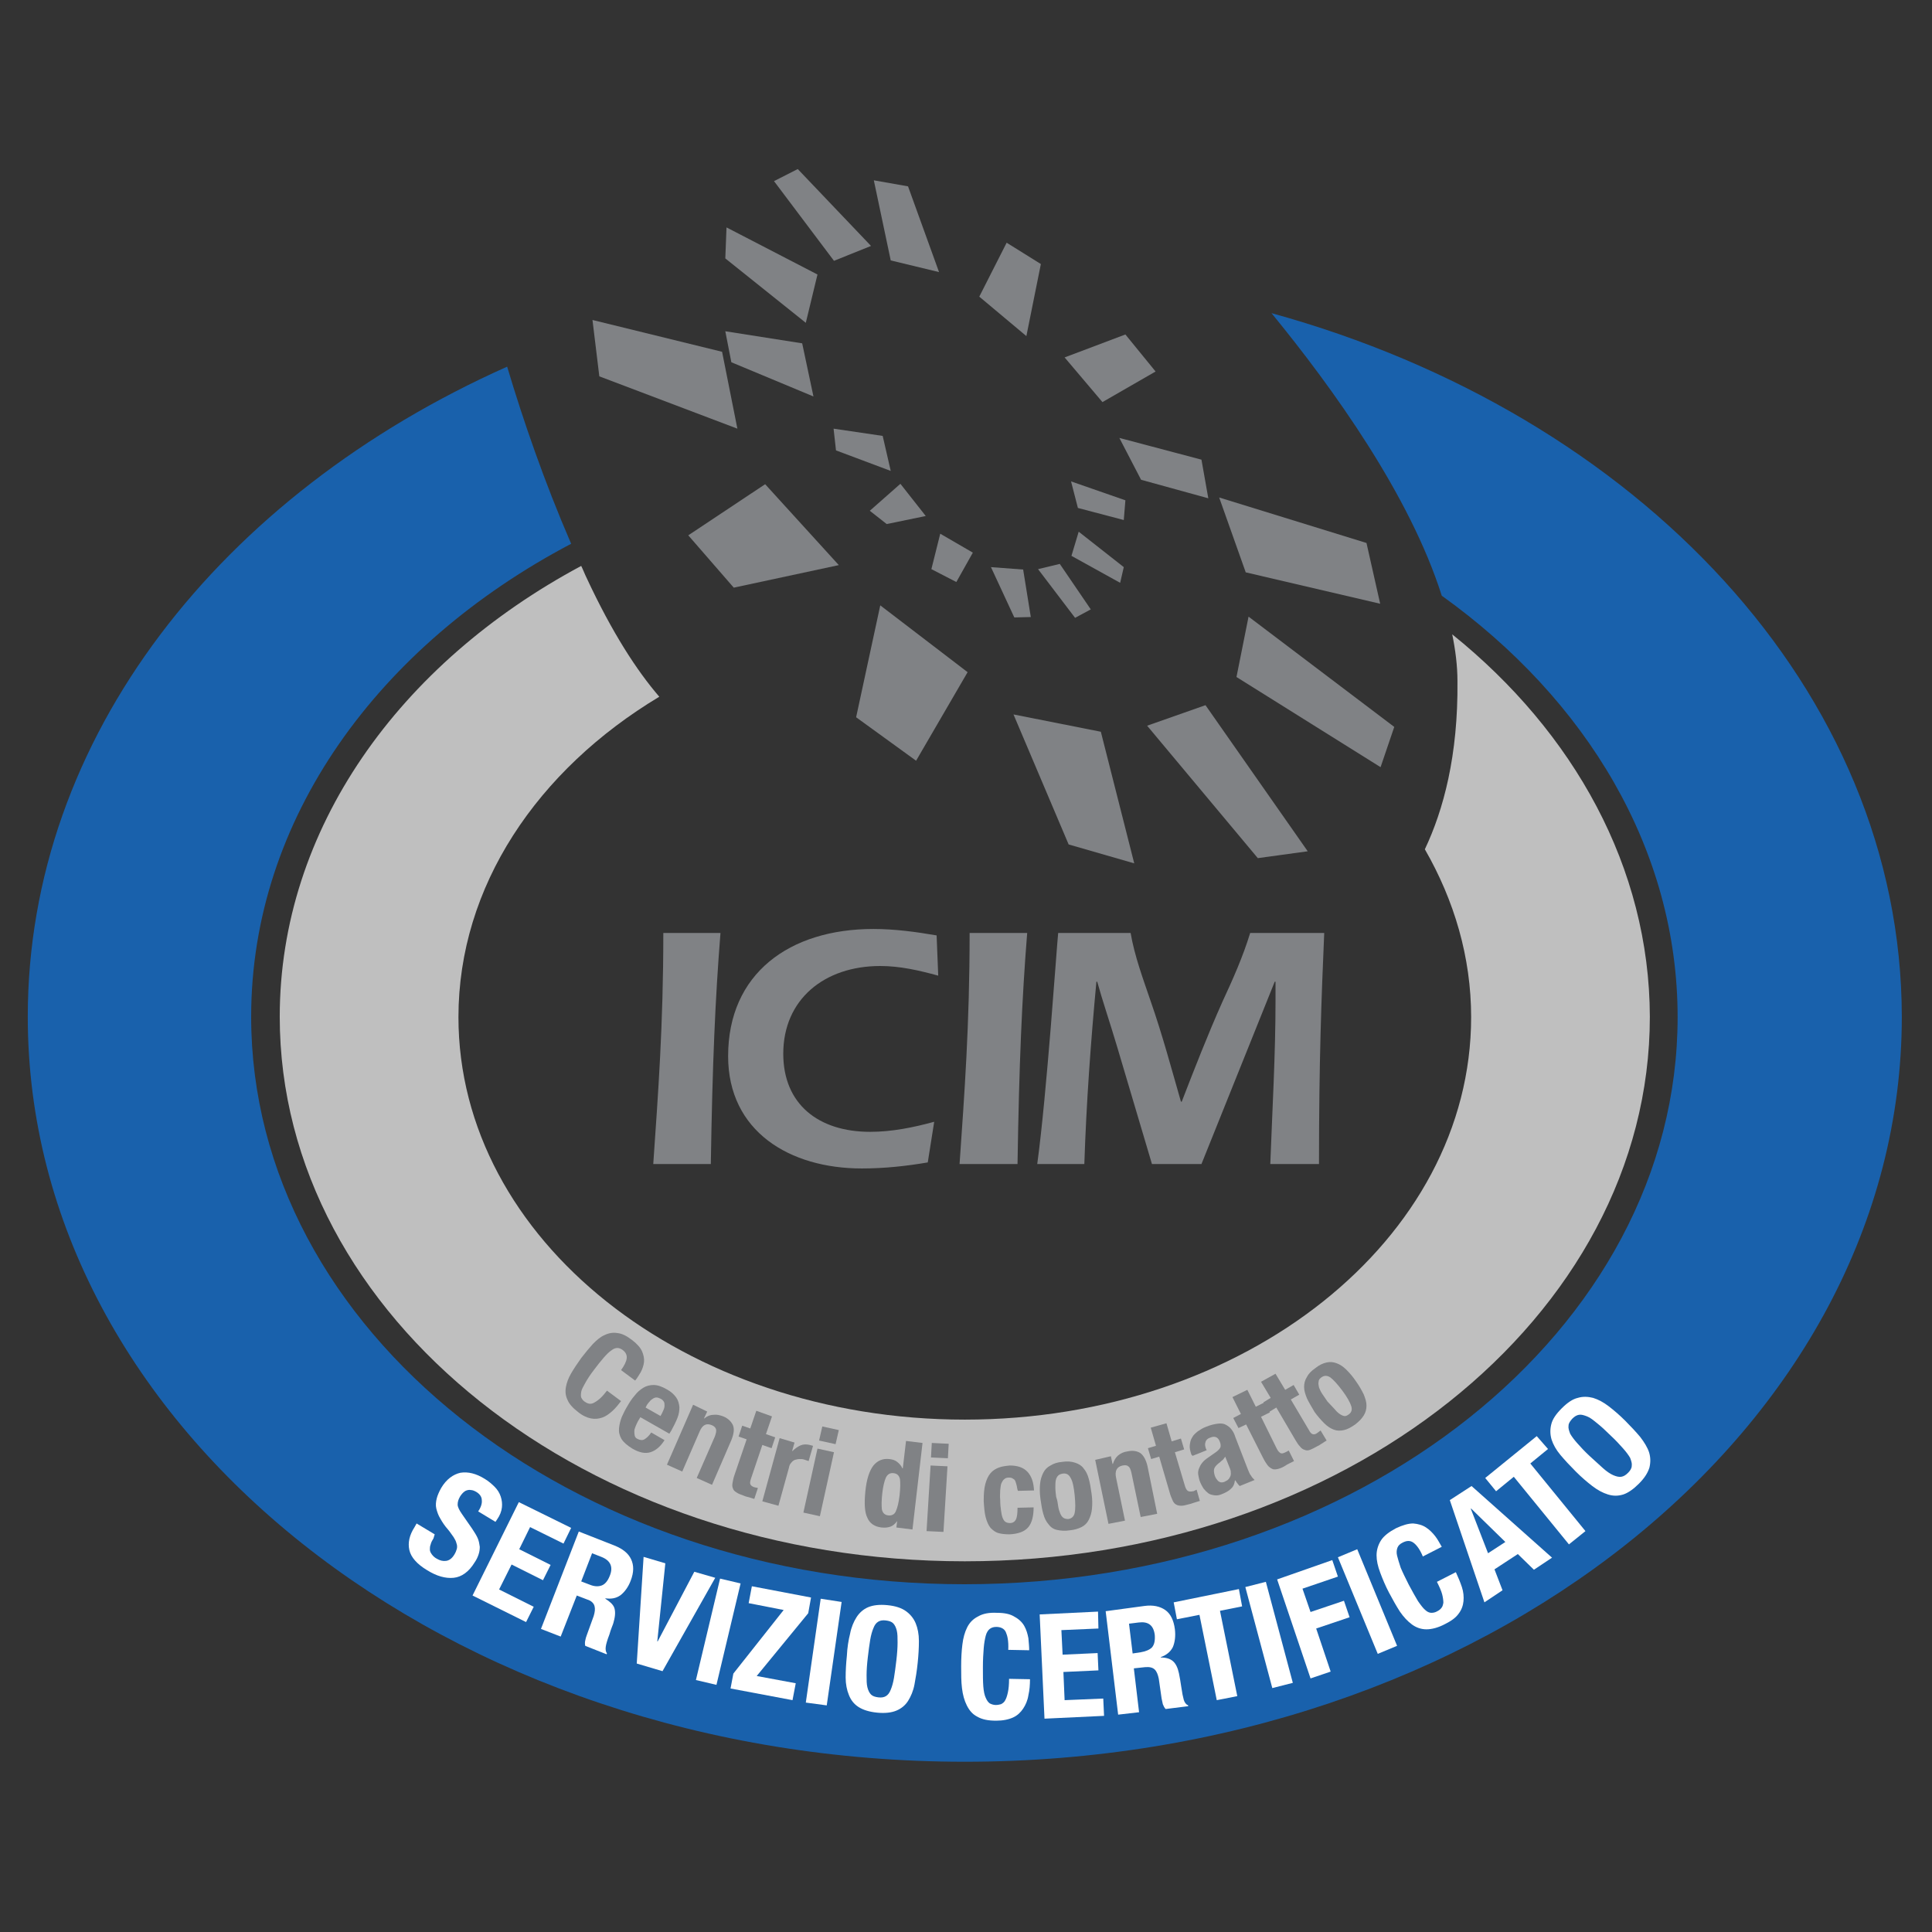 <?xml version="1.0" encoding="utf-8"?>
<!-- Generator: Adobe Illustrator 21.0.2, SVG Export Plug-In . SVG Version: 6.00 Build 0)  -->
<svg version="1.1" id="Livello_1" xmlns="http://www.w3.org/2000/svg" xmlns:xlink="http://www.w3.org/1999/xlink" x="0px" y="0px"
	 viewBox="0 0 480 480" style="enable-background:new 0 0 480 480;" xml:space="preserve">
<rect x="0" y="0" width="480" height="480" fill="#333333" stroke="none"/>
<style type="text/css">
	.st0{fill:#BFBFBF;}
	.st1{fill:#1961AC;}
	.st2{fill:#808285;}
	.st3{fill:#FFFFFF;}
	.st4{fill-rule:evenodd;clip-rule:evenodd;fill:#808285;}
</style>
<g>
	<g>
		<g>
			<path class="st0" d="M360.8,157.6c0.8,3.9,1.3,7.8,1.3,11.6c0.2,18.5-3.5,32.1-8.1,41.8c7.3,12.7,11.5,26.8,11.5,41.7
				c0,55.2-56.3,100-125.8,100s-125.8-44.8-125.8-100c0-32.5,19.6-61.4,49.9-79.6c-5.6-6.5-11.7-15.9-18-29.4
				c-0.5-1-0.9-2.1-1.4-3.1C99.2,164.8,69.5,206,69.5,252.6c0,74.7,76.2,135.3,170.2,135.3s170.2-60.6,170.2-135.3
				C409.8,215.6,391.1,182,360.8,157.6z"/>
		</g>
		<g>
			<path class="st1" d="M315.9,77.8c15.4,18.8,34.4,45.3,42.3,70.2c36,25.8,58.6,63.1,58.6,104.7c0,77.8-79.3,140.9-177.2,140.9
				S62.4,330.4,62.4,252.6c0-49.1,31.6-92.3,79.5-117.5c-6.7-15.5-11.9-30.6-15.9-44C54.9,122.8,6.9,183.2,6.9,252.6
				c0,102.2,104.2,185.1,232.8,185.1c128.5,0,232.8-82.9,232.8-185.1C472.4,171.7,407,102.9,315.9,77.8z"/>
		</g>
		<g>
			<path class="st2" d="M155.7,337.5c0.1-0.8-0.2-1.5-1-2.1c-0.4-0.3-0.9-0.5-1.3-0.5c-0.5,0-1,0.2-1.5,0.6c-0.6,0.4-1.2,1-1.9,1.8
				c-0.7,0.8-1.5,1.8-2.4,3c-1,1.3-1.7,2.4-2.2,3.3c-0.5,0.9-0.9,1.6-1,2.2c-0.1,0.6-0.1,1.1,0,1.4c0.2,0.4,0.4,0.7,0.8,1
				c0.3,0.2,0.6,0.4,1,0.5c0.3,0.1,0.7,0.1,1.2-0.1c0.4-0.2,0.9-0.5,1.5-1s1.2-1.2,1.9-2.1l3.5,2.6c-0.7,0.9-1.4,1.8-2.2,2.5
				c-0.8,0.7-1.6,1.3-2.5,1.6c-0.9,0.3-1.8,0.4-2.8,0.2c-1-0.2-2.1-0.7-3.2-1.6c-1.3-1-2.2-2-2.6-3c-0.5-1-0.6-2.1-0.4-3.2
				s0.6-2.2,1.3-3.4c0.7-1.2,1.5-2.4,2.5-3.8c1-1.3,2-2.5,2.9-3.5c1-1,1.9-1.8,2.9-2.2c1-0.5,2.1-0.7,3.2-0.5
				c1.1,0.1,2.3,0.7,3.6,1.7c1.2,0.9,2.1,1.9,2.5,2.8c0.4,0.9,0.6,1.9,0.5,2.7c-0.1,0.9-0.4,1.7-0.8,2.5c-0.5,0.8-0.9,1.5-1.4,2.1
				l-3.5-2.6C155.1,339.3,155.6,338.3,155.7,337.5z"/>
			<path class="st2" d="M158.5,353.1c-0.2,0.4-0.4,0.8-0.6,1.3s-0.3,0.8-0.3,1.2c0,0.4,0,0.7,0.1,1.1s0.3,0.6,0.7,0.8
				c0.6,0.3,1.2,0.4,1.7,0.1c0.5-0.3,1.1-0.8,1.7-1.7l3.3,1.9c-1,1.6-2.2,2.6-3.5,3c-1.3,0.4-2.8,0.1-4.5-0.9
				c-1.3-0.8-2.2-1.6-2.7-2.4c-0.5-0.9-0.7-1.7-0.6-2.7c0.1-0.9,0.3-1.8,0.7-2.8c0.4-0.9,0.9-1.9,1.4-2.7c0.5-0.9,1.1-1.8,1.8-2.6
				c0.6-0.8,1.3-1.4,2.1-1.9c0.8-0.5,1.7-0.7,2.6-0.7c1,0,2.1,0.4,3.3,1.1c1.1,0.6,1.8,1.3,2.3,2c0.5,0.7,0.7,1.5,0.8,2.4
				c0,0.8-0.1,1.7-0.5,2.7c-0.4,1-0.9,2-1.5,3.1l-0.5,0.8l-7.2-4.1L158.5,353.1z M164.8,350.4c0.2-0.4,0.3-0.8,0.3-1.2s0-0.7-0.2-1
				c-0.2-0.3-0.4-0.5-0.8-0.7c-0.4-0.2-0.7-0.3-1-0.3c-0.3,0-0.6,0.1-0.9,0.3c-0.3,0.2-0.6,0.4-0.8,0.7c-0.3,0.3-0.5,0.6-0.7,0.9
				l-0.3,0.6l3.7,2.1C164.4,351.3,164.6,350.9,164.8,350.4z"/>
			<path class="st2" d="M175.7,350.7l-0.8,1.7l0.1,0c0.7-0.6,1.5-0.9,2.3-0.9c0.8-0.1,1.6,0.1,2.4,0.4c1.2,0.5,2,1.3,2.4,2.2
				c0.4,1,0.2,2.2-0.4,3.7l-4.8,11.1l-3.8-1.7l4.5-10.3c0.3-0.8,0.4-1.4,0.3-1.8c-0.1-0.4-0.5-0.8-1-1c-1.4-0.6-2.4-0.1-3.1,1.6
				l-4.3,9.9l-3.8-1.7l6.5-14.9L175.7,350.7z"/>
			<path class="st2" d="M191.8,351.9l-1.5,4.4l2.3,0.8l-0.9,2.7l-2.3-0.8l-2.8,8.3c-0.2,0.6-0.3,1.1-0.2,1.4c0.1,0.3,0.4,0.6,1,0.8
				c0.2,0,0.3,0.1,0.5,0.1c0.2,0,0.3,0.1,0.4,0.1l-0.9,2.7c-0.4-0.1-0.9-0.3-1.3-0.4c-0.4-0.1-0.9-0.2-1.3-0.4
				c-0.8-0.3-1.4-0.5-1.8-0.8c-0.5-0.3-0.8-0.6-0.9-1c-0.2-0.4-0.2-0.9-0.1-1.4c0.1-0.5,0.2-1.2,0.5-2l3-8.8l-2-0.7l0.9-2.7l2,0.7
				l1.5-4.4L191.8,351.9z"/>
			<path class="st2" d="M197.4,358.4l-0.6,2.1l0.1,0c0.6-0.6,1.3-1.1,2-1.4c0.7-0.3,1.5-0.3,2.3-0.1c0.1,0,0.2,0.1,0.4,0.1
				c0.1,0,0.2,0.1,0.4,0.1l-1.1,3.8c-0.2-0.1-0.4-0.1-0.6-0.2c-0.2-0.1-0.4-0.1-0.6-0.2c-0.3-0.1-0.7-0.1-1.1-0.1
				c-0.4,0-0.7,0.1-1.1,0.2c-0.3,0.1-0.7,0.4-0.9,0.7c-0.3,0.3-0.5,0.7-0.6,1.3l-2.6,9.4l-4-1.1l4.3-15.7L197.4,358.4z"/>
			<path class="st2" d="M207.2,360.8l-3.5,15.9l-4.1-0.9l3.5-15.9L207.2,360.8z M208.4,355.3l-0.8,3.5l-4.1-0.9l0.8-3.5L208.4,355.3
				z"/>
			<path class="st2" d="M222.9,377.9c-0.5,0.7-1.1,1.2-1.7,1.4c-0.6,0.2-1.3,0.3-2.2,0.2c-1.7-0.2-2.9-1-3.5-2.4
				c-0.7-1.4-0.8-3.6-0.5-6.6c0.3-3,1-5.1,2-6.4c1-1.2,2.3-1.8,4-1.6c0.8,0.1,1.4,0.3,1.9,0.7c0.5,0.4,1,0.9,1.3,1.6l0.1,0l0.8-6.8
				l4.1,0.5l-2.5,21.5l-4-0.5L222.9,377.9L222.9,377.9z M219.1,375c0.2,0.9,0.7,1.4,1.6,1.5c0.9,0.1,1.6-0.3,1.9-1.1
				c0.4-0.9,0.7-2.2,0.9-3.9c0.2-1.8,0.2-3.1,0.1-4c-0.2-0.9-0.7-1.4-1.6-1.5c-0.9-0.1-1.5,0.3-1.9,1.1c-0.4,0.9-0.7,2.2-0.9,3.9
				C219,372.8,219,374.1,219.1,375z"/>
			<path class="st2" d="M235.4,364.3l-1,16.3l-4.2-0.2l1-16.3L235.4,364.3z M235.7,358.7l-0.2,3.6l-4.2-0.2l0.2-3.6L235.7,358.7z"/>
			<path class="st2" d="M252.6,369.1c-0.1-0.4-0.2-0.7-0.3-1c-0.1-0.3-0.3-0.6-0.6-0.7c-0.2-0.2-0.6-0.3-1-0.3
				c-0.5,0-0.9,0.1-1.2,0.4c-0.3,0.2-0.5,0.6-0.7,1c-0.2,0.5-0.2,1-0.3,1.7c0,0.7-0.1,1.5,0,2.5c0,1,0.1,1.9,0.2,2.6
				c0.1,0.7,0.2,1.3,0.4,1.8c0.2,0.5,0.4,0.8,0.7,1c0.3,0.2,0.7,0.3,1.1,0.3c0.7,0,1.2-0.3,1.5-0.9c0.3-0.6,0.4-1.6,0.4-2.9l4-0.1
				c0,2.1-0.4,3.8-1.3,4.9c-0.9,1.1-2.5,1.7-4.7,1.8c-1.1,0-2-0.1-2.7-0.3c-0.8-0.2-1.4-0.7-2-1.3c-0.5-0.6-0.9-1.5-1.2-2.6
				c-0.3-1.1-0.4-2.5-0.5-4.1c0-1.7,0.1-3.1,0.4-4.2c0.3-1.1,0.7-2,1.3-2.7c0.6-0.7,1.3-1.1,2.1-1.4c0.8-0.3,1.7-0.4,2.7-0.5
				c1.9,0,3.4,0.5,4.4,1.6s1.5,2.6,1.6,4.6l-4,0.1C252.7,369.9,252.7,369.5,252.6,369.1z"/>
			<path class="st2" d="M258.4,368.7c0.1-1.1,0.4-2,0.8-2.8c0.4-0.8,1-1.4,1.8-1.8c0.8-0.5,1.7-0.8,2.9-0.9c1.2-0.2,2.3-0.1,3.2,0.2
				c0.9,0.3,1.6,0.7,2.1,1.4c0.6,0.7,1,1.5,1.3,2.6c0.3,1,0.5,2.3,0.7,3.7c0.2,1.4,0.2,2.6,0.1,3.7s-0.4,2-0.8,2.8
				c-0.4,0.8-1,1.4-1.8,1.8c-0.8,0.4-1.8,0.7-2.9,0.8c-1.2,0.2-2.3,0.1-3.2-0.1s-1.6-0.7-2.1-1.4c-0.6-0.7-1-1.5-1.3-2.6
				c-0.3-1-0.5-2.3-0.7-3.7C258.3,371,258.3,369.7,258.4,368.7z M262.9,374.2c0.1,0.7,0.3,1.3,0.5,1.8c0.2,0.5,0.5,0.9,0.8,1.1
				s0.7,0.3,1.2,0.3c0.8-0.1,1.4-0.6,1.6-1.5c0.2-0.9,0.2-2.4,0-4.4c-0.2-2-0.5-3.5-1-4.3c-0.4-0.8-1-1.2-1.9-1.1
				c-0.5,0.1-0.9,0.2-1.2,0.5c-0.3,0.3-0.5,0.7-0.6,1.2c-0.1,0.5-0.1,1.1-0.1,1.8c0,0.7,0.1,1.5,0.2,2.3
				C262.7,372.7,262.8,373.5,262.9,374.2z"/>
			<path class="st2" d="M276,361.8l0.4,1.9l0.1,0c0.3-0.9,0.7-1.6,1.3-2.1c0.6-0.5,1.4-0.9,2.3-1c1.3-0.3,2.4-0.1,3.2,0.4
				c0.8,0.6,1.4,1.6,1.8,3.3l2.4,11.8l-4.1,0.8l-2.3-11c-0.2-0.8-0.4-1.4-0.8-1.6c-0.3-0.3-0.8-0.3-1.4-0.2c-1.4,0.3-2,1.3-1.6,3.1
				l2.2,10.6l-4.1,0.8l-3.3-15.9L276,361.8z"/>
			<path class="st2" d="M289.8,353.6l1.3,4.5l2.3-0.7l0.8,2.7l-2.3,0.7l2.5,8.4c0.2,0.6,0.4,1,0.7,1.2c0.3,0.2,0.7,0.2,1.3,0.1
				c0.2,0,0.3-0.1,0.5-0.2c0.2-0.1,0.3-0.1,0.4-0.2l0.8,2.8c-0.4,0.1-0.9,0.3-1.3,0.4c-0.4,0.1-0.8,0.3-1.3,0.4
				c-0.8,0.2-1.4,0.4-2,0.4c-0.5,0-1-0.1-1.3-0.3c-0.4-0.2-0.7-0.6-0.9-1.1c-0.2-0.5-0.5-1.1-0.7-1.9l-2.6-8.9l-2,0.6l-0.8-2.7
				l2-0.6l-1.3-4.5L289.8,353.6z"/>
			<path class="st2" d="M296,361.4c-0.3-0.9-0.5-1.7-0.4-2.4c0.1-0.7,0.2-1.3,0.6-1.9c0.3-0.6,0.8-1,1.4-1.5c0.6-0.4,1.2-0.8,2-1.1
				c1.2-0.5,2.2-0.7,3-0.8c0.8-0.1,1.5,0,2,0.3s1,0.6,1.4,1.2c0.4,0.5,0.7,1.1,0.9,1.8l3.1,8c0.3,0.7,0.5,1.3,0.8,1.6
				c0.2,0.4,0.5,0.7,0.9,1.1l-3.7,1.5c-0.2-0.2-0.4-0.4-0.6-0.7c-0.2-0.2-0.3-0.5-0.5-0.7l-0.1,0c-0.1,1-0.5,1.7-1,2.1
				c-0.5,0.5-1.2,0.9-2.2,1.3c-0.7,0.3-1.3,0.4-1.9,0.3c-0.6-0.1-1.1-0.2-1.5-0.5c-0.4-0.3-0.8-0.7-1.2-1.2c-0.3-0.5-0.6-1-0.8-1.5
				c-0.3-0.7-0.4-1.4-0.5-1.9c-0.1-0.6,0-1.1,0.2-1.6c0.2-0.5,0.4-0.9,0.8-1.4s0.9-0.9,1.5-1.3l2-1.4c0.5-0.4,0.8-0.7,1-1.1
				c0.1-0.3,0.1-0.8-0.1-1.3c-0.2-0.6-0.5-1-0.9-1.2c-0.4-0.2-0.9-0.2-1.6,0.1c-0.6,0.2-1,0.6-1.1,1.1c-0.2,0.5-0.1,1,0.1,1.6
				l0.2,0.4l-3.5,1.4L296,361.4z M303.8,362.7c-0.3,0.2-0.5,0.4-0.7,0.6c-0.7,0.5-1.2,1-1.4,1.5c-0.2,0.5-0.1,1.1,0.1,1.8
				c0.2,0.6,0.5,1,0.9,1.4c0.4,0.3,0.8,0.4,1.4,0.2c0.3-0.1,0.5-0.3,0.8-0.4c0.2-0.2,0.5-0.4,0.6-0.7c0.2-0.3,0.3-0.6,0.3-1
				c0-0.4,0-0.7-0.2-1.2l-1.2-3C304.2,362.2,304,362.5,303.8,362.7z"/>
			<path class="st2" d="M309.9,345.3l2.1,4.2l2.2-1.1l1.3,2.5l-2.2,1.1l3.9,7.9c0.3,0.6,0.6,0.9,0.9,1.1c0.3,0.2,0.7,0.1,1.3-0.2
				c0.1-0.1,0.3-0.1,0.4-0.2c0.1-0.1,0.3-0.2,0.4-0.2l1.3,2.6c-0.4,0.2-0.8,0.4-1.2,0.6c-0.4,0.2-0.8,0.4-1.2,0.7
				c-0.7,0.4-1.3,0.6-1.8,0.7c-0.5,0.1-1,0.1-1.3-0.1c-0.4-0.2-0.8-0.5-1.1-0.9c-0.3-0.4-0.7-1-1.1-1.8l-4.2-8.3l-1.9,0.9l-1.3-2.5
				l1.9-1l-2.1-4.2L309.9,345.3z"/>
			<path class="st2" d="M316.9,341.3l2.4,4l2.1-1.2l1.4,2.4l-2.1,1.2l4.5,7.6c0.3,0.6,0.6,0.9,0.9,1c0.3,0.1,0.7,0.1,1.2-0.3
				c0.1-0.1,0.3-0.2,0.4-0.3c0.1-0.1,0.3-0.2,0.4-0.3l1.5,2.5c-0.4,0.2-0.8,0.5-1.1,0.7c-0.4,0.2-0.7,0.5-1.2,0.7
				c-0.7,0.4-1.3,0.7-1.8,0.9c-0.5,0.2-1,0.2-1.4,0c-0.4-0.1-0.8-0.4-1.1-0.8c-0.4-0.4-0.8-1-1.2-1.7l-4.7-8l-1.8,1.1l-1.4-2.4
				l1.8-1.1l-2.4-4L316.9,341.3z"/>
			<path class="st2" d="M324.7,347.4c-0.4-1-0.7-1.9-0.7-2.8c0-0.9,0.2-1.7,0.7-2.5c0.4-0.8,1.1-1.5,2.1-2.2c1-0.8,1.9-1.2,2.8-1.4
				c0.9-0.2,1.7-0.1,2.5,0.2c0.8,0.3,1.6,0.8,2.4,1.6c0.8,0.8,1.6,1.7,2.4,2.9c0.8,1.1,1.4,2.2,1.9,3.2c0.4,1,0.7,1.9,0.7,2.8
				c0,0.9-0.2,1.7-0.7,2.5c-0.5,0.8-1.2,1.5-2.1,2.2c-1,0.7-1.9,1.2-2.8,1.4c-0.9,0.2-1.7,0.2-2.5-0.1c-0.8-0.3-1.6-0.8-2.4-1.6
				c-0.8-0.8-1.6-1.7-2.4-2.8C325.8,349.4,325.1,348.3,324.7,347.4z M331.4,349.9c0.4,0.5,0.9,1,1.3,1.3c0.4,0.3,0.8,0.5,1.2,0.6
				c0.4,0.1,0.8-0.1,1.2-0.4c0.7-0.5,0.9-1.2,0.6-2.1c-0.3-0.9-1-2.2-2.2-3.8c-1.2-1.6-2.2-2.7-3-3.3c-0.8-0.5-1.5-0.5-2.2,0
				c-0.4,0.3-0.7,0.6-0.7,1.1c-0.1,0.4,0,0.9,0.1,1.4c0.2,0.5,0.4,1,0.8,1.6c0.4,0.6,0.8,1.2,1.3,1.9
				C330.4,348.8,330.9,349.4,331.4,349.9z"/>
		</g>
		<g>
			<path class="st3" d="M107.7,382.2c-0.3,0.5-0.6,1-0.7,1.5c-0.2,0.5-0.2,0.9-0.2,1.3c0,0.4,0.2,0.8,0.5,1.2
				c0.3,0.4,0.7,0.8,1.3,1.1c0.7,0.4,1.4,0.6,2.2,0.5c0.8-0.1,1.5-0.6,2.1-1.6c0.3-0.5,0.5-1,0.6-1.4c0.1-0.4,0.1-0.9-0.1-1.4
				c-0.1-0.5-0.4-1-0.7-1.5c-0.4-0.5-0.8-1.2-1.4-1.9c-0.8-0.9-1.4-1.8-1.9-2.7c-0.5-0.8-0.8-1.7-1-2.5c-0.2-0.8-0.1-1.7,0.1-2.5
				c0.2-0.8,0.6-1.7,1.1-2.6c1.3-2.2,3-3.4,4.8-3.8c1.9-0.3,3.9,0.2,6,1.5c1,0.6,1.8,1.3,2.5,2c0.7,0.7,1.2,1.5,1.5,2.4
				c0.3,0.9,0.4,1.8,0.3,2.7c-0.1,1-0.5,2-1.2,3l-0.4,0.6l-4.3-2.6c0.7-1,1-2,0.9-2.8c0-0.8-0.5-1.5-1.3-2c-0.5-0.3-1-0.5-1.4-0.5
				c-0.4-0.1-0.8,0-1.1,0.1c-0.3,0.1-0.6,0.3-0.9,0.6c-0.3,0.3-0.5,0.6-0.7,0.9c-0.4,0.7-0.6,1.3-0.6,2c0,0.6,0.4,1.4,1.1,2.4
				l2.5,3.6c0.6,0.9,1.1,1.7,1.4,2.4s0.4,1.4,0.5,2.1c0,0.7-0.1,1.3-0.3,1.9c-0.2,0.6-0.5,1.3-1,2c-1.4,2.3-3.2,3.6-5.2,3.8
				c-2,0.2-4.2-0.4-6.6-1.9c-2.5-1.5-4-3.2-4.4-5c-0.4-1.8,0-3.7,1.3-5.7l0.5-0.9l4.5,2.7L107.7,382.2z"/>
			<path class="st3" d="M140,383.5l-8.3-4.1l-2.7,5.5l7.8,3.9l-1.9,3.8l-7.8-3.9l-3.1,6.2l8.6,4.3l-1.9,3.8l-13.3-6.6l11.5-23.2
				l13,6.4L140,383.5z"/>
			<path class="st3" d="M152.7,384c2,0.8,3.4,1.9,4.1,3.4c0.7,1.5,0.7,3.2-0.1,5.3c-0.6,1.6-1.5,2.8-2.5,3.6c-1.1,0.8-2.3,1-3.8,0.8
				l0,0.1c1.1,0.7,1.9,1.4,2.2,2.2c0.3,0.8,0.3,2-0.1,3.4c-0.1,0.5-0.3,1-0.5,1.5c-0.2,0.5-0.4,1.1-0.6,1.8c-0.5,1.3-0.8,2.3-0.9,3
				c-0.1,0.7,0,1.3,0.3,1.7l-0.1,0.2l-5.3-2.1c-0.1-0.4-0.1-0.9,0-1.3c0.1-0.5,0.2-0.9,0.4-1.4l1.7-4.7c0.3-1,0.4-1.8,0.2-2.5
				c-0.2-0.7-0.8-1.3-1.8-1.6l-2.6-1l-4,10.2l-4.9-1.9l9.4-24.2L152.7,384z M146.5,393.7c1.2,0.5,2.2,0.5,3,0.2
				c0.8-0.3,1.5-1.1,2-2.4c0.9-2.2,0.2-3.8-2.1-4.7l-2.3-0.9l-2.7,7L146.5,393.7z"/>
			<path class="st3" d="M163.3,407.8l0.1,0l9.1-17.3l5.2,1.5l-13.1,23.2l-6.4-1.9l1.7-26.5l5.4,1.6L163.3,407.8z"/>
			<path class="st3" d="M178.9,392.2l5.1,1.2l-6,25.2l-5.1-1.2L178.9,392.2z"/>
			<path class="st3" d="M194.7,400l-8.7-1.7l0.8-4.2l14.7,2.8l-0.7,3.9l-12.8,15.6l9.7,1.8l-0.8,4.2l-15.4-2.9l0.7-3.7L194.7,400z"
				/>
			<path class="st3" d="M203.9,397.2l5.2,0.8l-3.7,25.7l-5.2-0.7L203.9,397.2z"/>
			<path class="st3" d="M211.2,405.9c0.3-1.6,0.9-3,1.6-4.1c0.7-1.1,1.7-2,2.9-2.5c1.2-0.5,2.8-0.7,4.8-0.5c2,0.2,3.5,0.7,4.6,1.5
				c1.1,0.8,1.9,1.8,2.4,3c0.5,1.2,0.8,2.7,0.8,4.4c0,1.7-0.1,3.5-0.3,5.4c-0.2,2-0.5,3.8-0.8,5.4c-0.3,1.6-0.9,3-1.6,4.1
				c-0.7,1.1-1.7,1.9-2.9,2.4c-1.2,0.5-2.8,0.7-4.8,0.5c-2-0.2-3.5-0.7-4.6-1.4c-1.1-0.7-1.9-1.7-2.4-3c-0.5-1.2-0.8-2.7-0.8-4.3
				c0-1.7,0.1-3.5,0.3-5.4C210.5,409.3,210.8,407.5,211.2,405.9z M215.3,416.2c0,1.2,0,2.2,0.2,3c0.2,0.8,0.5,1.4,0.9,1.8
				c0.4,0.4,1,0.6,1.8,0.7c0.8,0.1,1.4,0,1.9-0.3c0.5-0.3,0.9-0.8,1.2-1.6c0.3-0.7,0.6-1.7,0.8-2.9c0.2-1.2,0.4-2.7,0.6-4.4
				c0.2-1.7,0.3-3.2,0.3-4.4c0-1.2,0-2.2-0.2-3c-0.2-0.8-0.5-1.4-0.9-1.8c-0.4-0.4-1-0.6-1.8-0.7c-0.8-0.1-1.4,0-1.9,0.3
				c-0.5,0.3-0.9,0.8-1.2,1.6c-0.3,0.7-0.6,1.7-0.8,2.9c-0.2,1.2-0.4,2.7-0.6,4.4C215.4,413.5,215.3,415,215.3,416.2z"/>
			<path class="st3" d="M249.9,405.5c-0.4-0.9-1.3-1.3-2.4-1.3c-0.7,0-1.2,0.2-1.6,0.5c-0.4,0.3-0.8,0.9-1,1.7
				c-0.2,0.8-0.4,1.8-0.5,3.1c-0.1,1.3-0.2,2.8-0.2,4.7c0,2,0,3.5,0.1,4.8c0.1,1.2,0.3,2.2,0.6,2.8c0.3,0.7,0.6,1.1,1,1.4
				c0.4,0.2,0.9,0.4,1.5,0.4c0.5,0,0.9-0.1,1.3-0.2c0.4-0.2,0.8-0.5,1-0.9c0.3-0.5,0.5-1.1,0.7-2c0.2-0.9,0.3-2,0.3-3.4l5.2,0.1
				c0,1.4-0.1,2.7-0.4,4c-0.2,1.3-0.7,2.4-1.3,3.3s-1.4,1.7-2.5,2.2s-2.5,0.8-4.2,0.8c-2,0-3.5-0.3-4.7-1c-1.2-0.6-2-1.6-2.6-2.8
				c-0.6-1.2-1-2.6-1.2-4.3c-0.2-1.6-0.2-3.5-0.2-5.4c0-2,0.1-3.8,0.3-5.4c0.2-1.7,0.6-3.1,1.2-4.3c0.6-1.2,1.5-2.1,2.7-2.7
				c1.2-0.7,2.7-1,4.7-0.9c1.9,0,3.3,0.3,4.4,1c1.1,0.6,1.9,1.4,2.4,2.3c0.5,0.9,0.8,1.9,1,3c0.1,1.1,0.2,2.1,0.2,3l-5.2-0.1
				C250.6,407.7,250.3,406.4,249.9,405.5z"/>
			<path class="st3" d="M272.9,404.6l-9.2,0.4l0.3,6.1l8.7-0.4l0.2,4.3l-8.7,0.4l0.3,7l9.6-0.4l0.2,4.3l-14.8,0.7l-1.2-25.9
				l14.5-0.7L272.9,404.6z"/>
			<path class="st3" d="M284.3,399c2.2-0.3,3.9,0.1,5.2,1c1.3,0.9,2.1,2.5,2.4,4.8c0.2,1.7,0,3.2-0.5,4.4c-0.6,1.2-1.6,2-3,2.5
				l0,0.1c1.3,0,2.3,0.3,3,0.9c0.7,0.6,1.2,1.6,1.5,3c0.1,0.5,0.2,1,0.3,1.6c0.1,0.6,0.2,1.2,0.3,1.9c0.2,1.4,0.4,2.4,0.6,3.1
				c0.2,0.7,0.6,1.2,1.1,1.4l0,0.2l-5.6,0.7c-0.3-0.3-0.5-0.7-0.7-1.2c-0.1-0.5-0.2-0.9-0.3-1.4l-0.7-4.9c-0.2-1-0.5-1.8-1-2.3
				c-0.5-0.5-1.3-0.7-2.4-0.6l-2.8,0.3l1.3,10.9l-5.2,0.6l-3.1-25.7L284.3,399z M283.4,410.5c1.2-0.2,2.2-0.6,2.8-1.2
				c0.6-0.7,0.8-1.7,0.7-3.1c-0.3-2.4-1.6-3.4-4-3.1l-2.4,0.3l0.9,7.4L283.4,410.5z"/>
			<path class="st3" d="M308.6,399.1l-5.5,1.1l4.3,21.2l-5.1,1l-4.3-21.2l-5.6,1.1l-0.8-4.2l16.2-3.3L308.6,399.1z"/>
			<path class="st3" d="M309.4,394.3l5.1-1.3l6.7,25.1l-5.1,1.3L309.4,394.3z"/>
			<path class="st3" d="M331,387.6l1.4,4.1l-8.8,3l2,5.8l8.3-2.8l1.4,4.1l-8.3,2.8l3.6,10.7l-5,1.7l-8.3-24.6L331,387.6z"/>
			<path class="st3" d="M332.4,386.9l4.8-2l9.9,24l-4.8,2L332.4,386.9z"/>
			<path class="st3" d="M351.2,383.3c-0.8-0.6-1.7-0.6-2.8,0c-0.6,0.3-1,0.7-1.2,1.2c-0.2,0.5-0.3,1.2-0.1,2s0.5,1.8,0.9,3
				c0.5,1.2,1.2,2.6,2,4.2c0.9,1.7,1.7,3.1,2.3,4.1c0.7,1,1.3,1.8,1.8,2.2c0.5,0.5,1.1,0.7,1.5,0.7c0.5,0,1-0.1,1.5-0.4
				c0.4-0.2,0.8-0.5,1-0.8c0.3-0.3,0.4-0.8,0.5-1.3c0-0.6-0.1-1.3-0.3-2.1c-0.2-0.8-0.7-1.9-1.3-3.1l4.7-2.4
				c0.6,1.3,1.1,2.5,1.5,3.7c0.4,1.2,0.5,2.4,0.4,3.5s-0.5,2.2-1.2,3.1c-0.7,1-1.8,1.8-3.4,2.6c-1.7,0.9-3.3,1.3-4.6,1.3
				c-1.3,0-2.5-0.4-3.6-1.2c-1.1-0.8-2.1-1.9-3-3.2c-0.9-1.4-1.8-3-2.7-4.7c-0.9-1.7-1.6-3.4-2.2-5c-0.6-1.6-0.9-3-0.9-4.3
				c0-1.3,0.4-2.6,1.1-3.7s2-2.1,3.7-3c1.7-0.8,3.1-1.2,4.3-1.2c1.2,0.1,2.3,0.4,3.2,1c0.9,0.6,1.6,1.3,2.3,2.2s1.1,1.8,1.6,2.6
				l-4.7,2.4C352.8,385,352,383.9,351.2,383.3z"/>
			<path class="st3" d="M365.6,369.2l20,17.8l-4.5,3l-4-3.9l-5.8,3.8l2,5.2l-4.5,3l-8.6-25.4L365.6,369.2z M374,383.1l-8.5-8.3
				l-0.1,0l4.3,11.1L374,383.1z"/>
			<path class="st3" d="M384.6,360l-4.4,3.6l13.7,16.8l-4.1,3.3l-13.7-16.8l-4.4,3.6l-2.7-3.3l12.8-10.4L384.6,360z"/>
			<path class="st3" d="M387.7,361.5c-1.1-1.3-1.8-2.6-2.2-3.8c-0.4-1.3-0.4-2.6-0.1-3.8c0.3-1.3,1.2-2.6,2.6-4
				c1.4-1.4,2.7-2.3,4-2.6c1.3-0.4,2.6-0.3,3.8,0c1.3,0.4,2.6,1.1,3.9,2.1c1.3,1,2.7,2.2,4.1,3.6c1.4,1.4,2.6,2.7,3.7,4
				c1,1.3,1.8,2.6,2.2,3.8c0.4,1.3,0.4,2.5,0.1,3.8c-0.4,1.3-1.2,2.6-2.6,4s-2.7,2.3-3.9,2.7c-1.3,0.4-2.5,0.4-3.8,0
				c-1.3-0.4-2.6-1.1-3.9-2.1c-1.3-1-2.7-2.2-4.1-3.6C390,364.1,388.8,362.8,387.7,361.5z M398.3,364.8c0.9,0.8,1.8,1.4,2.5,1.7
				c0.7,0.3,1.4,0.5,2,0.4c0.6-0.1,1.1-0.4,1.7-1c0.5-0.5,0.9-1.1,0.9-1.7c0.1-0.6-0.1-1.2-0.4-2c-0.4-0.7-1-1.5-1.8-2.4
				c-0.8-0.9-1.8-2-3.1-3.2c-1.2-1.2-2.3-2.2-3.3-3s-1.7-1.4-2.5-1.7s-1.4-0.5-2-0.4c-0.6,0.1-1.1,0.4-1.7,1
				c-0.5,0.6-0.9,1.1-0.9,1.7c-0.1,0.6,0.1,1.2,0.4,2c0.4,0.7,1,1.5,1.8,2.4c0.8,0.9,1.8,2,3.1,3.2C396.3,363,397.4,364,398.3,364.8
				z"/>
		</g>
	</g>
	<g>
		<polygon class="st4" points="171,133 190.1,120.3 208.4,140.4 182.3,146 171,133 		"/>
		<polygon class="st4" points="218.7,150.4 240.4,167 227.6,189 212.7,178.2 218.7,150.4 		"/>
		<polygon class="st4" points="251.8,177.5 273.5,181.8 281.8,214.5 265.5,209.8 251.8,177.5 		"/>
		<polygon class="st4" points="299.5,175.2 285,180.3 312.5,213.2 324.9,211.5 299.5,175.2 		"/>
		<polygon class="st4" points="307.2,168.2 343,190.6 346.4,180.6 310.2,153.2 307.2,168.2 		"/>
		<polygon class="st4" points="302.9,123.6 339.5,134.9 342.9,150 309.5,142.2 302.9,123.6 		"/>
		<polygon class="st4" points="278.1,108.8 283.5,119.2 300.2,123.8 298.5,114.2 278.1,108.8 		"/>
		<polygon class="st4" points="264.5,88.8 273.9,99.9 287.1,92.3 279.6,83.1 264.5,88.8 		"/>
		<polygon class="st4" points="258.6,65.6 255,83.5 243.3,73.7 250.1,60.3 258.6,65.6 		"/>
		<polygon class="st4" points="217.1,44.8 225.6,46.3 233.3,67.6 221.3,64.7 217.1,44.8 		"/>
		<polygon class="st4" points="198.2,42 216.4,61.1 207.2,64.8 192.3,45 198.2,42 		"/>
		<polygon class="st4" points="180.5,56.5 203.1,68.2 200.2,80.2 180.2,64.2 180.5,56.5 		"/>
		<polygon class="st4" points="180.2,82.3 199.3,85.3 202.1,98.5 181.7,90 180.2,82.3 		"/>
		<polygon class="st4" points="147.2,79.5 179.4,87.4 183.2,106.5 148.9,93.5 147.2,79.5 		"/>
		<polygon class="st4" points="207.1,106.5 207.7,111.9 221.3,117 219.3,108.3 207.1,106.5 		"/>
		<polygon class="st4" points="223.7,120.2 230,128.2 220.3,130.2 216.1,126.9 223.7,120.2 		"/>
		<polygon class="st4" points="233.6,132.6 241.7,137.3 237.6,144.6 231.4,141.4 233.6,132.6 		"/>
		<polygon class="st4" points="246.2,140.9 254.2,141.5 256.1,153.3 252,153.4 246.2,140.9 		"/>
		<polygon class="st4" points="257.9,141.4 263.3,140.1 271,151.4 267.1,153.5 257.9,141.4 		"/>
		<polygon class="st4" points="266.2,138.1 278.3,144.8 279.2,140.9 268,132.1 266.2,138.1 		"/>
		<polygon class="st4" points="266.1,119.6 279.6,124.3 279.2,129.2 267.8,126.2 266.1,119.6 		"/>
	</g>
	<path class="st4" d="M162.3,289.2c1.2-17.4,2.5-34.4,2.5-57.4H179c-1.3,16.3-2,32.4-2.4,57.4H162.3L162.3,289.2z"/>
	<path class="st4" d="M233.1,242.4c-4.7-1.3-9.5-2.4-14.4-2.4c-13.9,0-24.1,8.3-24.1,21.8c0,12.5,8.7,19.4,21.6,19.4
		c5.4,0,10.8-1.1,15.9-2.5l-1.6,10.1c-5.3,0.9-10.7,1.5-16.4,1.5c-17.9,0-33.2-9.2-33.2-27.9c0-20.5,15.2-31.6,36.1-31.6
		c5.2,0,10.5,0.7,15.7,1.6L233.1,242.4L233.1,242.4z"/>
	<path class="st4" d="M238.4,289.2c1.2-17.4,2.5-34.4,2.5-57.4h14.3c-1.3,16.3-2,32.4-2.4,57.4H238.4L238.4,289.2z"/>
	<path class="st4" d="M298.5,289.2h-12.3l-8.7-29.3c-1.6-5.4-3.7-11.6-4.9-16h-0.2c-1.4,14.9-2.5,30.1-3,45.3h-11.7
		c2.4-17.6,4.8-53.6,5.2-57.4h18c1,5.8,3.1,11.4,5,17c2.9,8.3,5.2,16.9,7.5,24.9h0.2c3.1-8,6.4-16.5,10.1-24.8
		c2.6-5.6,5.1-11.2,6.9-17.1H329c-0.7,16.3-1.3,31.6-1.3,57.4h-12.1c0.5-13.5,1.3-27.1,1.3-40.7v-4.6h-0.2L298.5,289.2L298.5,289.2z
		"/>
</g>
</svg>
